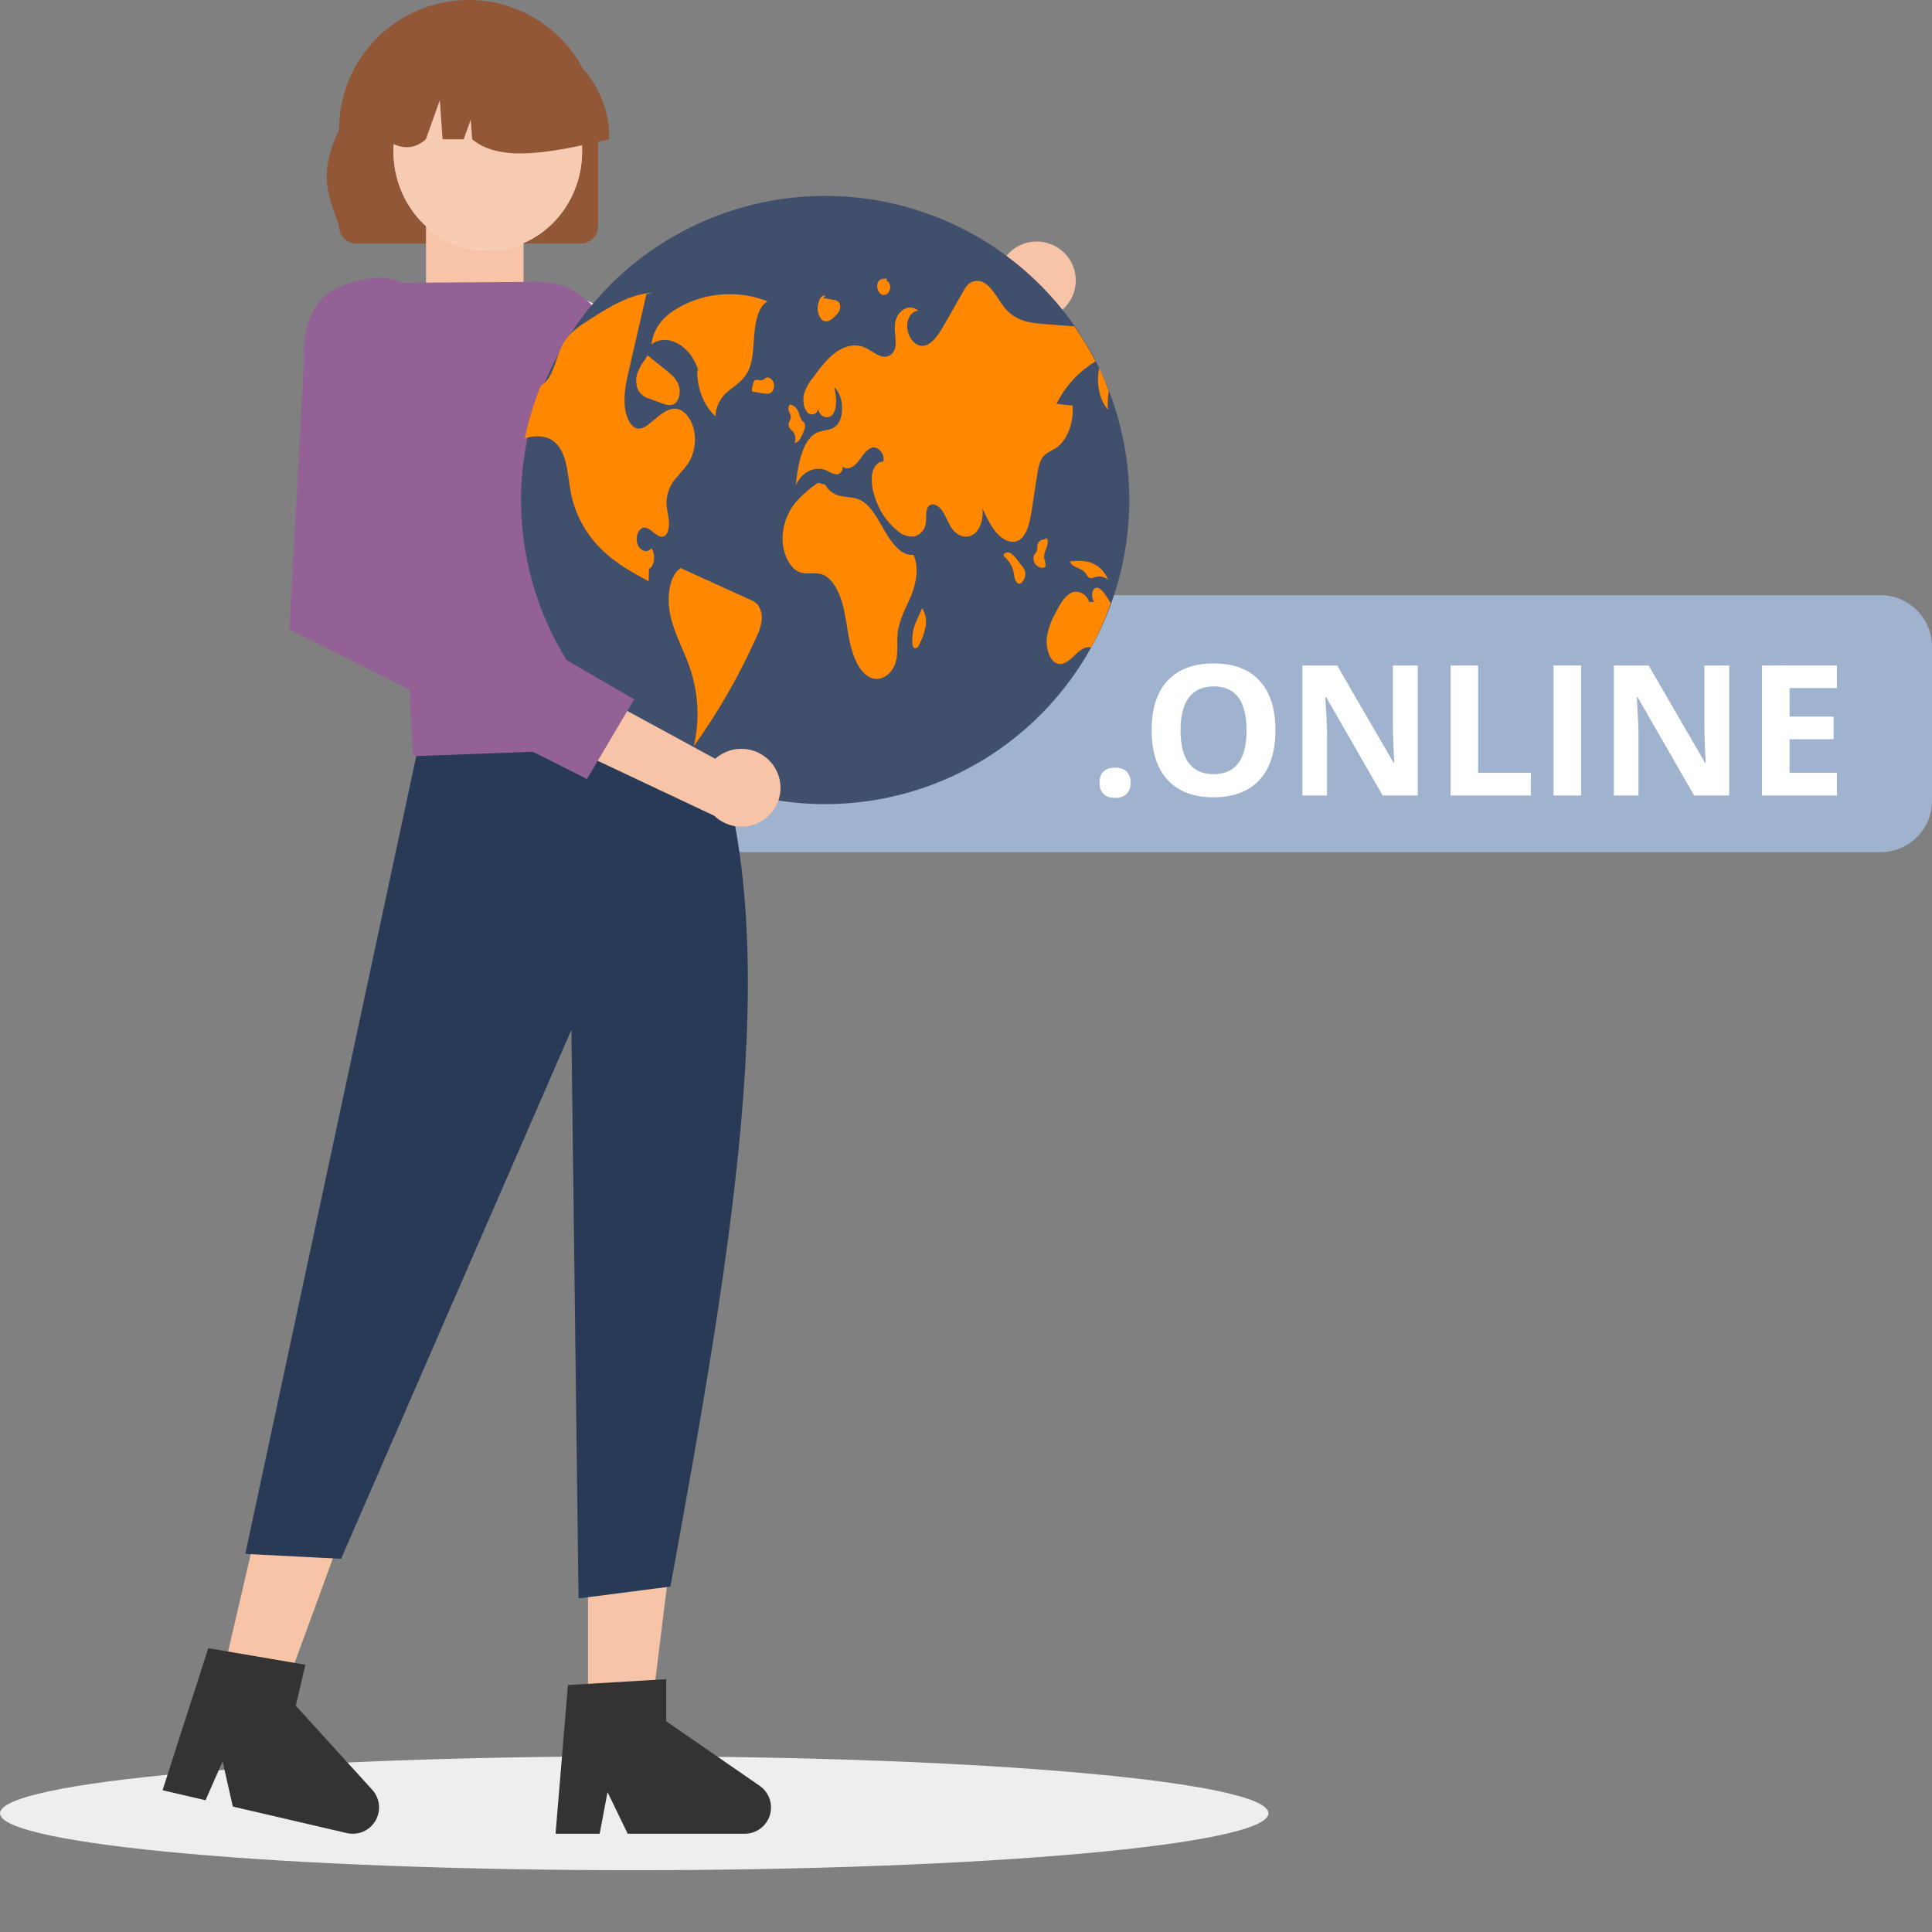 <svg width="150" height="150" viewBox="0 0 150 150" fill="none" xmlns="http://www.w3.org/2000/svg">
<rect x="0" y="0" width="150" height="150" fill="#808080" stroke="none"/>
<path d="M46.438 17.563V10.06C46.438 8.739 46.179 7.431 45.674 6.21C45.169 4.99 44.428 3.881 43.495 2.947C42.561 2.013 41.452 1.271 40.232 0.766C39.012 0.26 37.704 0 36.383 0C35.062 0 33.755 0.26 32.535 0.766C31.314 1.271 30.206 2.013 29.272 2.947C28.338 3.881 27.598 4.99 27.093 6.21C26.588 7.431 26.328 8.739 26.329 10.06C24.557 13.752 25.665 15.508 26.329 17.563C26.329 17.921 26.472 18.264 26.725 18.517C26.978 18.77 27.321 18.913 27.679 18.913H45.087C45.445 18.913 45.788 18.77 46.042 18.517C46.295 18.264 46.437 17.921 46.438 17.563V17.563Z" fill="#915737"/>
<rect x="33.074" y="15.657" width="7.576" height="7.323" fill="#F7C4A7"/>
<path opacity="0.9" d="M37.872 19.444C41.917 19.444 45.196 15.996 45.196 11.742C45.196 7.489 41.917 4.04 37.872 4.04C33.828 4.04 30.549 7.489 30.549 11.742C30.549 15.996 33.828 19.444 37.872 19.444Z" fill="white"/>
<path d="M146 46.212H46.929C44.72 46.212 42.929 48.003 42.929 50.212V62.162C42.929 64.371 44.72 66.162 46.929 66.162H146C148.209 66.162 150 64.371 150 62.162V50.212C150 48.003 148.209 46.212 146 46.212Z" fill="#9FB3CE"/>
<g style="mix-blend-mode:multiply">
<path d="M49.242 145.202C76.438 145.202 98.485 143.223 98.485 140.783C98.485 138.342 76.438 136.364 49.242 136.364C22.047 136.364 0 138.342 0 140.783C0 143.223 22.047 145.202 49.242 145.202Z" fill="#EEEEEE"/>
</g>
<path d="M85.367 60.776C85.367 60.389 85.47 60.096 85.677 59.898C85.885 59.701 86.186 59.602 86.582 59.602C86.964 59.602 87.259 59.703 87.466 59.905C87.678 60.108 87.783 60.398 87.783 60.776C87.783 61.139 87.678 61.427 87.466 61.639C87.254 61.846 86.959 61.949 86.582 61.949C86.195 61.949 85.896 61.848 85.684 61.645C85.473 61.438 85.367 61.148 85.367 60.776Z" fill="white"/>
<path d="M99.025 56.702C99.025 58.373 98.611 59.657 97.782 60.554C96.953 61.452 95.766 61.901 94.219 61.901C92.672 61.901 91.484 61.452 90.656 60.554C89.827 59.657 89.413 58.368 89.413 56.688C89.413 55.008 89.827 53.725 90.656 52.842C91.489 51.953 92.681 51.509 94.233 51.509C95.784 51.509 96.969 51.956 97.789 52.849C98.613 53.742 99.025 55.026 99.025 56.702ZM91.657 56.702C91.657 57.829 91.871 58.679 92.299 59.249C92.727 59.82 93.367 60.106 94.219 60.106C95.927 60.106 96.781 58.971 96.781 56.702C96.781 54.428 95.931 53.291 94.233 53.291C93.381 53.291 92.739 53.578 92.306 54.154C91.874 54.724 91.657 55.574 91.657 56.702Z" fill="white"/>
<path d="M110.073 61.763H107.352L102.961 54.126H102.898C102.986 55.475 103.03 56.437 103.03 57.012V61.763H101.117V51.668H103.817L108.201 59.229H108.25C108.181 57.917 108.146 56.989 108.146 56.446V51.668H110.073V61.763Z" fill="white"/>
<path d="M112.621 61.763V51.668H114.761V59.995H118.856V61.763H112.621Z" fill="white"/>
<path d="M120.617 61.763V51.668H122.757V61.763H120.617Z" fill="white"/>
<path d="M134.254 61.763H131.533L127.142 54.126H127.08C127.167 55.475 127.211 56.437 127.211 57.012V61.763H125.298V51.668H127.998L132.383 59.229H132.431C132.362 57.917 132.328 56.989 132.328 56.446V51.668H134.254V61.763Z" fill="white"/>
<path d="M142.616 61.763H136.802V51.668H142.616V53.422H138.942V55.638H142.36V57.392H138.942V59.995H142.616V61.763Z" fill="white"/>
<path d="M77.388 39.603L76.908 33.888L76.817 33.866L59.596 29.711L43.263 22.278L37.396 27.636L38.672 29.651L38.712 29.667L59.788 37.853L59.805 37.854L77.388 39.603Z" fill="#E6E7E8"/>
<path d="M16.948 131.505L21.601 132.586L27.984 115.156L21.118 113.561L16.948 131.505Z" fill="#F7C4A7"/>
<path d="M12.62 138.995L15.956 139.77L17.283 136.758L18.077 140.263L26.925 142.319C27.349 142.417 27.794 142.378 28.194 142.206C28.594 142.034 28.929 141.739 29.149 141.363C29.369 140.987 29.464 140.551 29.419 140.118C29.373 139.685 29.191 139.278 28.898 138.956L22.966 132.433L23.706 129.249L16.171 127.966L12.62 138.995Z" fill="#333333"/>
<path d="M45.654 134.097H50.43L52.703 115.675H45.654V134.097Z" fill="#F7C4A7"/>
<path d="M43.133 142.372H46.558L47.169 139.139L48.735 142.372H57.819C58.255 142.372 58.679 142.233 59.029 141.975C59.38 141.717 59.639 141.354 59.769 140.938C59.898 140.522 59.892 140.076 59.75 139.664C59.608 139.253 59.338 138.897 58.98 138.65L51.725 133.64V130.37L44.095 130.826L43.133 142.372Z" fill="#333333"/>
<path d="M32.518 57.775L54.697 56.011C61.242 71.299 57.08 95.705 52.05 123.18L44.917 124.102L44.363 79.954L26.48 121.025L19.045 120.645L32.518 57.775Z" fill="#293A56"/>
<path opacity="0.85" d="M37.872 19.444C41.917 19.444 45.196 15.996 45.196 11.742C45.196 7.489 41.917 4.04 37.872 4.04C33.828 4.04 30.549 7.489 30.549 11.742C30.549 15.996 33.828 19.444 37.872 19.444Z" fill="#F7C4A7"/>
<path d="M47.301 10.66C47.299 8.551 46.46 6.529 44.969 5.038C43.478 3.547 41.456 2.709 39.348 2.706H37.847C35.738 2.709 33.717 3.547 32.226 5.038C30.735 6.529 29.896 8.551 29.894 10.66V10.81C31.017 11.578 32.084 11.691 33.065 10.81L34.147 7.781L34.363 10.81H36.002L36.549 9.282L36.658 10.81C38.872 12.695 43.059 11.792 47.301 10.81L47.301 10.66Z" fill="#915737"/>
<path d="M32.064 58.712L52.392 57.955L53.374 37.342C54.183 35.094 54.196 33.163 53.413 31.606C52.739 30.326 51.607 29.348 50.243 28.866L46.136 23.906C45.608 23.269 44.945 22.756 44.194 22.407C43.444 22.057 42.625 21.878 41.797 21.883L31.126 21.956C30.869 21.801 29.308 21.009 26.231 22.342C22.894 23.788 23.669 28.814 23.677 28.864L23.685 28.911L23.721 28.943L30.819 34.922L32.064 58.712Z" fill="#946196"/>
<path d="M82.002 19.156C81.621 18.936 81.196 18.802 80.757 18.763C80.317 18.724 79.874 18.781 79.459 18.931C79.044 19.081 78.666 19.319 78.353 19.63C78.04 19.94 77.798 20.315 77.646 20.728L66.919 20.564L69.903 25.246L79.63 24.681C80.343 24.888 81.109 24.828 81.781 24.51C82.454 24.193 82.987 23.642 83.279 22.96C83.572 22.279 83.603 21.515 83.368 20.814C83.133 20.112 82.647 19.522 82.002 19.155L82.002 19.156Z" fill="#F7C4A7"/>
<path d="M82.029 38.873C81.592 38.936 81.147 38.903 80.724 38.775C80.301 38.648 79.912 38.429 79.583 38.134C79.254 37.84 78.993 37.477 78.82 37.071C78.646 36.665 78.563 36.226 78.578 35.785L68.558 31.934L73.095 28.689L81.914 32.843C82.654 32.916 83.341 33.259 83.846 33.805C84.35 34.351 84.636 35.064 84.651 35.807C84.665 36.551 84.406 37.273 83.922 37.839C83.439 38.404 82.765 38.772 82.029 38.873L82.029 38.873Z" fill="#FFB7B7"/>
<path d="M87.523 36.123C88.197 41.98 86.655 47.876 83.202 52.654C79.748 57.431 74.632 60.744 68.86 61.94C63.088 63.137 57.077 62.131 52.008 59.12C46.94 56.11 43.182 51.312 41.471 45.671C39.761 40.029 40.223 33.952 42.766 28.634C45.31 23.316 49.75 19.142 55.215 16.932C60.68 14.722 66.775 14.636 72.299 16.692C77.825 18.747 82.381 22.795 85.073 28.039C85.14 28.171 85.206 28.303 85.271 28.436L85.271 28.438C85.559 29.023 85.822 29.624 86.061 30.238C86.798 32.13 87.289 34.107 87.523 36.123Z" fill="#404F6C"/>
<path d="M59.593 23.398C58.465 22.951 57.248 22.767 56.037 22.86C54.825 22.952 53.65 23.317 52.602 23.929C51.678 24.463 50.742 25.337 50.577 26.738C51.799 25.815 53.641 26.832 54.207 28.743L54.13 28.773C54.11 30.145 54.68 31.57 55.549 32.317C55.562 31.932 55.662 31.555 55.84 31.213C56.018 30.871 56.27 30.573 56.579 30.339C57.102 29.903 57.697 29.561 58.055 28.875C58.48 28.061 58.481 26.944 58.567 25.915C58.653 24.886 58.913 23.761 59.593 23.398Z" fill="#FF8800"/>
<path d="M53.606 35.665C53.306 36.255 52.861 36.655 52.475 37.133C52.025 37.65 51.767 38.307 51.744 38.992C51.745 39.474 51.887 39.948 51.931 40.431C51.976 40.913 51.879 41.474 51.566 41.632C51.072 41.879 50.566 40.965 50.027 40.96C49.6 40.957 49.298 41.665 49.487 42.226C49.677 42.788 50.281 42.976 50.566 42.561C50.923 43.027 50.819 43.96 50.389 44.166C50.379 44.487 50.368 44.807 50.359 45.128C49.135 44.468 47.897 43.796 46.798 42.748C45.578 41.593 44.73 40.099 44.364 38.459C44.083 37.139 44.09 35.591 43.358 34.636C42.772 33.872 41.91 33.789 41.16 33.929C41.023 33.954 40.886 33.986 40.75 34.019C41.039 32.626 41.454 31.262 41.989 29.943C42.135 29.859 42.268 29.753 42.382 29.629C43.016 28.949 43.187 27.702 43.66 26.797C43.691 26.739 43.722 26.682 43.756 26.626C44.251 25.794 44.987 25.309 45.701 24.856C47.28 23.846 48.906 22.82 50.687 22.727L50.19 22.834C49.795 24.549 49.4 26.263 49.005 27.978C48.945 28.241 48.885 28.504 48.823 28.768C48.599 29.743 48.372 30.78 48.546 31.821C48.648 32.438 48.941 33.076 49.376 33.241C49.781 33.393 50.17 33.102 50.511 32.82C50.656 32.702 50.799 32.584 50.943 32.464C51.462 32.037 52.04 31.594 52.66 31.766C53.228 31.924 53.715 32.614 53.884 33.401C54.044 34.166 53.947 34.962 53.606 35.665Z" fill="#FF8800"/>
<path d="M58.262 46.57C56.48 45.76 54.697 44.949 52.915 44.139L52.935 44.064C51.945 44.572 51.727 46.426 52.07 47.882C52.414 49.338 53.148 50.589 53.609 51.993C54.235 53.914 54.324 55.967 53.867 57.938C55.775 55.273 57.406 52.429 58.736 49.447C58.926 49.068 59.058 48.664 59.126 48.248C59.198 47.805 59.101 47.351 58.853 46.975C58.694 46.794 58.491 46.655 58.262 46.57V46.57Z" fill="#FF8800"/>
<path d="M49.483 28.983C49.342 29.417 49.367 29.889 49.555 30.306C49.755 30.636 50.075 30.872 50.446 30.965L51.39 31.308C51.704 31.422 52.041 31.535 52.329 31.377C52.676 31.186 52.862 30.578 52.733 30.049C52.597 29.486 52.195 29.134 51.827 28.838C51.311 28.423 50.795 28.009 50.28 27.594L50.058 27.946C49.81 28.256 49.615 28.607 49.483 28.983V28.983Z" fill="#FF8800"/>
<path d="M82.026 31.352C82.445 31.4 82.863 31.448 83.282 31.495C83.371 32.874 82.837 34.221 81.976 34.788C81.617 35.023 81.201 35.144 80.927 35.538C80.68 35.895 80.594 36.417 80.518 36.916C80.384 37.786 80.25 38.655 80.116 39.525C79.972 40.462 79.769 41.509 79.158 41.912C78.634 42.258 77.956 41.989 77.46 41.462C76.964 40.935 76.612 40.19 76.27 39.463C76.382 40.286 76.091 41.139 75.579 41.49C75.066 41.84 74.37 41.659 73.93 41.062C73.614 40.633 73.433 40.04 73.121 39.605C72.809 39.169 72.238 38.965 72.008 39.435C71.856 39.748 71.932 40.19 71.883 40.569C71.865 40.82 71.77 41.058 71.609 41.252C71.449 41.446 71.232 41.586 70.989 41.651C70.76 41.673 70.53 41.648 70.312 41.578C70.094 41.508 69.892 41.394 69.719 41.244C68.819 40.519 68.171 39.528 67.871 38.414C67.693 37.884 67.641 37.319 67.72 36.766C67.823 36.238 68.167 35.8 68.566 35.851C68.758 35.285 68.172 34.632 67.725 34.748C67.278 34.864 66.978 35.391 66.649 35.807C66.32 36.224 65.832 36.556 65.414 36.229C65.438 36.364 65.407 36.502 65.329 36.614C65.251 36.727 65.131 36.803 64.996 36.828C64.982 36.83 64.969 36.832 64.955 36.833C64.698 36.791 64.452 36.696 64.234 36.554C63.313 36.122 62.265 36.603 61.773 37.682C61.965 36.022 62.307 34.104 63.434 33.588C63.894 33.376 64.431 33.443 64.852 33.121C65.596 32.55 65.547 30.727 64.768 30.063C64.939 30.756 65.018 31.58 64.701 32.105C64.384 32.63 63.563 32.408 63.528 31.691C63.529 31.792 63.498 31.891 63.438 31.974C63.38 32.057 63.296 32.119 63.199 32.151C63.103 32.184 62.999 32.185 62.901 32.155C62.804 32.125 62.719 32.065 62.658 31.983C62.366 31.636 62.315 31.017 62.438 30.546C62.572 30.117 62.789 29.719 63.078 29.373C63.624 28.634 64.179 27.886 64.853 27.383C65.528 26.88 66.348 26.64 67.122 26.972C67.531 27.147 67.91 27.474 68.323 27.622C68.421 27.668 68.528 27.694 68.636 27.699C68.745 27.704 68.854 27.687 68.956 27.651C69.058 27.614 69.152 27.557 69.232 27.484C69.313 27.411 69.378 27.323 69.424 27.225C69.428 27.218 69.431 27.21 69.435 27.203C69.666 26.661 69.441 25.923 69.474 25.276C69.536 24.132 70.602 23.476 71.313 24.143C70.832 24.079 70.414 24.685 70.434 25.358C70.453 26.03 70.869 26.663 71.345 26.812C72.144 27.058 72.789 26.128 73.273 25.281C73.777 24.395 74.281 23.509 74.787 22.623C74.867 22.473 74.959 22.329 75.064 22.195C75.231 21.99 75.469 21.856 75.731 21.82C75.994 21.784 76.26 21.849 76.476 22.001C77.141 22.423 77.545 23.401 78.124 24.039C78.966 24.965 80.076 25.085 81.106 25.163C81.874 25.221 82.642 25.279 83.41 25.338C84.02 26.207 84.569 27.116 85.055 28.06C83.75 28.846 82.699 29.989 82.026 31.352V31.352Z" fill="#FF8800"/>
<path d="M86.089 30.377C86.001 30.844 85.98 31.325 86.025 31.803C85.348 31.09 85.084 29.636 85.35 28.576C85.618 29.162 85.865 29.762 86.089 30.377Z" fill="#FF8800"/>
<path d="M86.234 46.833C85.818 48.022 85.308 49.174 84.708 50.279C84.225 50.133 83.772 50.547 83.381 50.93C82.972 51.332 82.472 51.735 81.974 51.471C81.464 51.2 81.206 50.307 81.271 49.567C81.364 48.88 81.591 48.219 81.939 47.622C82.254 46.998 82.594 46.349 83.1 46.062C83.608 45.775 84.331 46.013 84.576 46.762L84.953 46.705C84.706 46.435 84.746 45.812 85.018 45.671C85.332 45.508 85.67 45.931 85.911 46.311C86.019 46.483 86.129 46.657 86.234 46.833Z" fill="#FF8800"/>
<path d="M70.923 43.069C70.089 43.22 69.304 42.276 68.744 41.322C68.185 40.368 67.647 39.265 66.829 38.842C66.362 38.6 65.864 38.618 65.377 38.531C65.103 38.496 64.842 38.396 64.615 38.241C64.387 38.086 64.201 37.879 64.071 37.638L63.513 37.487C62.811 37.943 62.185 38.504 61.657 39.15C61.061 39.943 60.744 40.908 60.757 41.896C60.778 42.962 61.292 44.093 62.04 44.407C62.632 44.655 63.255 44.382 63.85 44.603C64.594 44.879 65.133 45.87 65.41 46.878C65.688 47.886 65.773 48.958 66.008 49.983C66.242 51.008 66.68 52.052 67.386 52.508C68.269 53.08 69.387 52.388 69.607 51.134C69.715 50.519 69.63 49.849 69.691 49.216C69.797 48.102 70.333 47.222 70.729 46.272C71.124 45.322 71.376 44.065 70.923 43.069Z" fill="#FF8800"/>
<path d="M61.38 33.338C61.46 33.406 61.536 33.48 61.607 33.561C61.684 33.68 61.733 33.821 61.748 33.968C61.763 34.115 61.744 34.263 61.692 34.395C61.782 34.378 61.868 34.34 61.944 34.282C62.02 34.224 62.084 34.147 62.133 34.058C62.25 33.857 62.348 33.642 62.426 33.416C62.466 33.337 62.491 33.248 62.499 33.156C62.507 33.063 62.498 32.969 62.472 32.88C62.422 32.764 62.331 32.723 62.261 32.64C62.159 32.474 62.08 32.289 62.029 32.094C61.974 31.912 61.878 31.75 61.75 31.625C61.623 31.501 61.469 31.419 61.307 31.389L61.346 31.393C61.287 31.446 61.243 31.519 61.223 31.604C61.202 31.688 61.204 31.778 61.23 31.863C61.273 32.034 61.386 32.168 61.397 32.347C61.413 32.604 61.209 32.749 61.226 33.006C61.239 33.135 61.294 33.254 61.38 33.338Z" fill="#FF8800"/>
<path d="M59.885 30.475C59.987 30.37 60.056 30.241 60.085 30.102C60.114 29.963 60.102 29.82 60.051 29.689C59.949 29.41 59.686 29.246 59.47 29.325C59.413 29.393 59.338 29.447 59.253 29.482C59.168 29.516 59.075 29.53 58.984 29.522C58.843 29.505 58.682 29.437 58.574 29.548C58.515 29.628 58.477 29.721 58.465 29.817C58.436 29.949 58.407 30.081 58.378 30.213C58.362 30.26 58.362 30.311 58.379 30.358C58.389 30.377 58.405 30.392 58.424 30.403C58.443 30.414 58.465 30.42 58.487 30.421C58.76 30.463 59.033 30.505 59.306 30.547C59.401 30.575 59.503 30.584 59.603 30.572C59.703 30.559 59.799 30.526 59.885 30.475V30.475Z" fill="#FF8800"/>
<path d="M79.373 43.981C79.239 43.808 79.106 43.635 78.972 43.463C78.837 43.26 78.664 43.087 78.464 42.951C78.42 42.922 78.372 42.902 78.321 42.892C78.27 42.883 78.218 42.883 78.167 42.894C78.116 42.904 78.068 42.925 78.025 42.954C77.982 42.984 77.946 43.021 77.917 43.065L77.912 43.073L77.938 43.178C78.276 43.468 78.528 43.848 78.665 44.275C78.712 44.462 78.726 44.66 78.771 44.848C78.784 44.936 78.813 45.02 78.858 45.097C78.903 45.174 78.963 45.24 79.033 45.294C79.224 45.393 79.41 45.193 79.51 44.963C79.602 44.774 79.627 44.558 79.583 44.352C79.539 44.215 79.467 44.089 79.373 43.981V43.981Z" fill="#FF8800"/>
<path d="M81.174 43.91C81.174 43.736 81.141 43.564 81.076 43.403C81.042 43.18 81.073 42.952 81.163 42.749C81.255 42.556 81.317 42.35 81.347 42.136C81.359 42.039 81.344 41.94 81.302 41.852C81.257 41.773 81.168 41.745 81.127 41.817L81.239 41.876C81.095 41.865 80.951 41.89 80.818 41.947C80.743 41.988 80.679 42.047 80.631 42.12C80.583 42.193 80.552 42.277 80.542 42.365C80.54 42.502 80.528 42.637 80.504 42.771C80.458 42.913 80.343 42.972 80.281 43.099C80.241 43.21 80.229 43.33 80.245 43.448C80.26 43.566 80.303 43.678 80.37 43.775C80.485 43.932 80.651 44.04 80.836 44.077C80.969 44.11 81.137 44.093 81.174 43.91Z" fill="#FF8800"/>
<path d="M84.29 44.511C84.354 44.627 84.434 44.735 84.529 44.831C84.699 44.959 84.897 44.845 85.08 44.788C85.246 44.743 85.421 44.741 85.587 44.783C85.753 44.824 85.903 44.908 86.022 45.024C85.91 44.693 85.715 44.392 85.454 44.149C85.192 43.905 84.872 43.725 84.519 43.624C84.066 43.533 83.598 43.519 83.137 43.583L83.06 43.611C83.326 44.139 83.956 44.053 84.29 44.511Z" fill="#FF8800"/>
<path d="M71.166 48.183C71.072 48.381 70.995 48.585 70.935 48.792C70.863 49.126 70.829 49.464 70.834 49.801C70.829 49.993 70.849 50.236 70.995 50.313C71.037 50.331 71.085 50.335 71.13 50.324C71.176 50.313 71.216 50.288 71.243 50.254C71.31 50.175 71.362 50.088 71.397 49.995C71.616 49.562 71.772 49.108 71.862 48.644C71.955 48.151 71.861 47.651 71.594 47.22C71.451 47.541 71.309 47.862 71.166 48.183Z" fill="#FF8800"/>
<path d="M63.831 24.844C63.912 24.905 64.01 24.942 64.112 24.949C64.214 24.957 64.316 24.935 64.406 24.886C64.591 24.779 64.757 24.642 64.895 24.48C65.012 24.372 65.108 24.242 65.175 24.098C65.212 24.013 65.231 23.921 65.232 23.828C65.232 23.736 65.214 23.644 65.179 23.559C65.133 23.478 65.067 23.41 64.987 23.362C64.907 23.313 64.816 23.286 64.722 23.282C64.454 23.236 64.185 23.191 63.917 23.145L64.085 22.957C63.88 22.878 63.688 23.092 63.595 23.341C63.535 23.503 63.501 23.673 63.492 23.845C63.471 24.026 63.491 24.209 63.55 24.381C63.608 24.554 63.704 24.712 63.831 24.844V24.844Z" fill="#FF8800"/>
<path d="M68.34 22.793C68.421 22.867 68.527 22.907 68.635 22.903C68.743 22.9 68.845 22.854 68.921 22.774C68.987 22.709 69.038 22.631 69.073 22.544C69.107 22.456 69.123 22.362 69.12 22.268C69.114 22.057 68.987 21.836 68.843 21.834L68.853 21.635C68.573 21.616 68.235 21.645 68.129 22.007C68.094 22.145 68.096 22.291 68.133 22.428C68.17 22.566 68.241 22.692 68.34 22.793Z" fill="#FF8800"/>
<path d="M60.122 59.545C59.887 59.173 59.573 58.857 59.202 58.618C58.831 58.38 58.411 58.225 57.974 58.165C57.537 58.105 57.092 58.14 56.67 58.27C56.248 58.399 55.861 58.619 55.534 58.914L46.11 53.788L45.448 58.618L55.456 63.337C55.991 63.851 56.697 64.153 57.44 64.184C58.183 64.216 58.911 63.975 59.486 63.507C60.062 63.039 60.444 62.378 60.562 61.647C60.679 60.917 60.523 60.169 60.123 59.544L60.122 59.545Z" fill="#F7C4A7"/>
<path d="M45.574 60.482L49.236 54.295L36.61 46.972L31.899 30.29L24.904 26.515L23.731 27.399L23.605 28.03L22.468 48.866L45.574 60.482Z" fill="#946196"/>
</svg>
